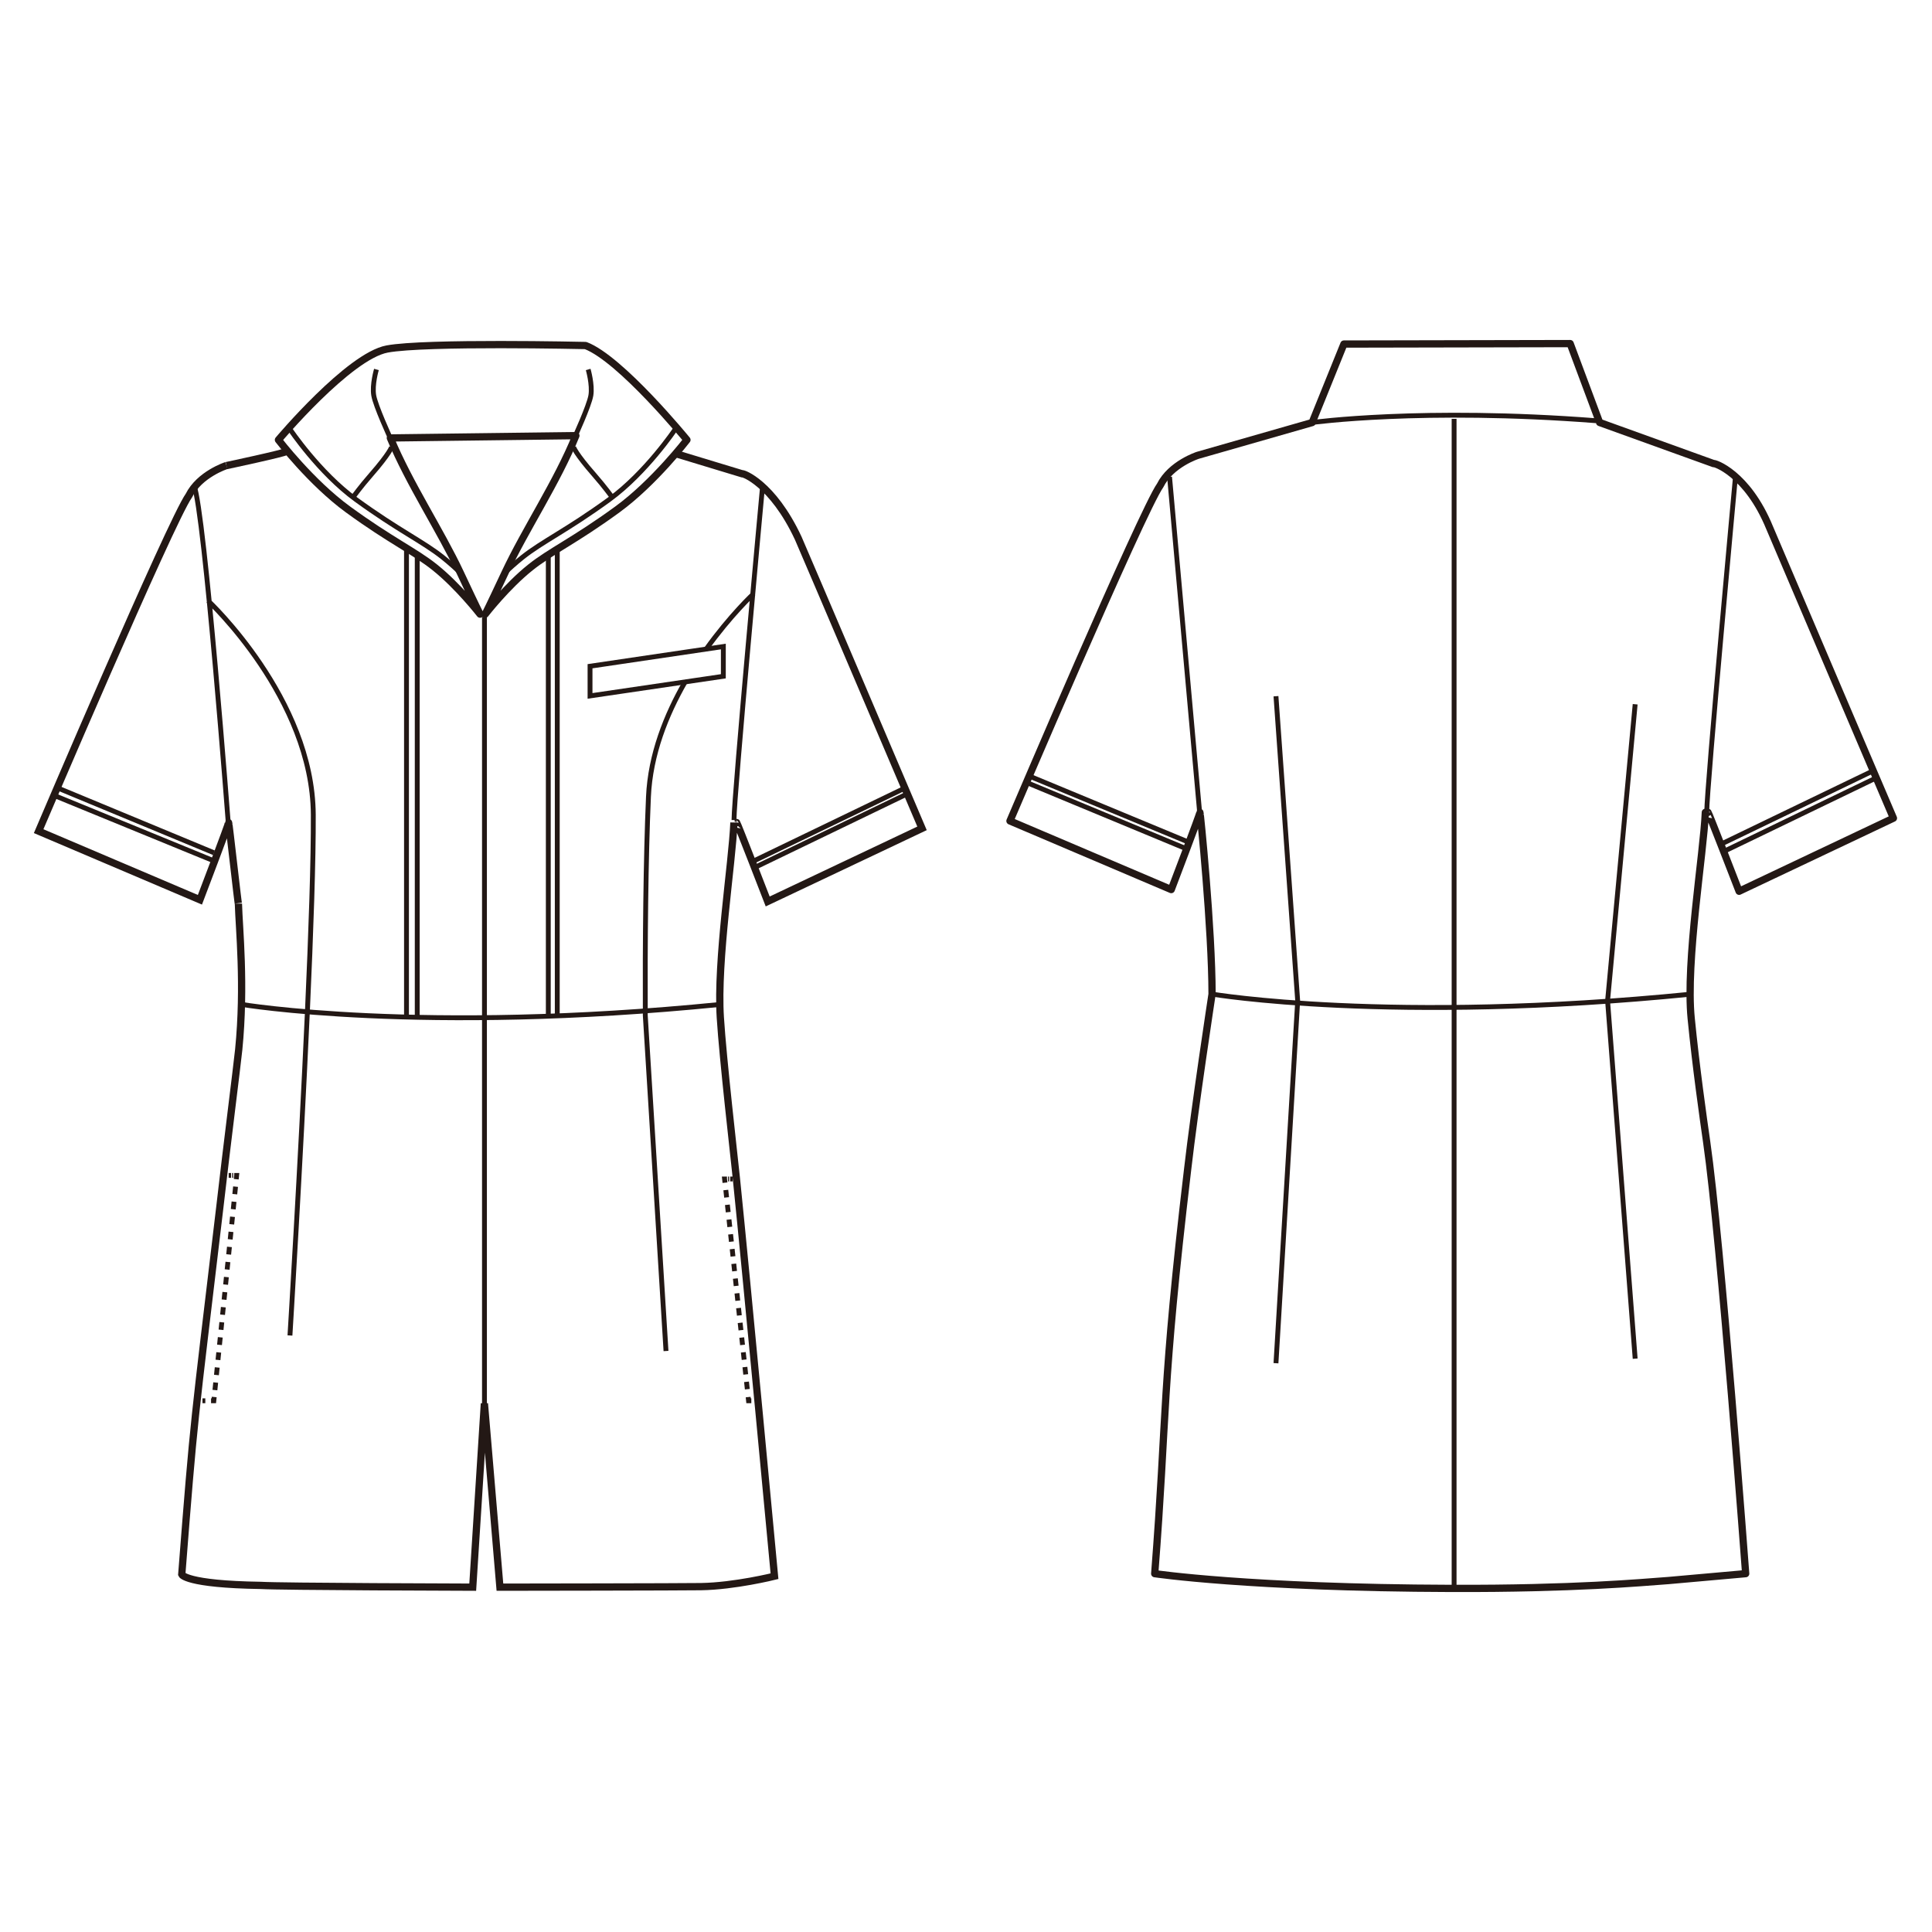 <?xml version="1.0" encoding="UTF-8"?>
<svg id="_レイヤー_1" data-name="レイヤー_1" xmlns="http://www.w3.org/2000/svg" version="1.1" viewBox="0 0 250 250">
  <!-- Generator: Adobe Illustrator 30.0.0, SVG Export Plug-In . SVG Version: 2.1.1 Build 123)  -->
  <defs>
    <style>
      .st0 {
        stroke-dasharray: .98 .98;
      }

      .st0, .st1, .st2, .st3, .st4, .st5, .st6 {
        fill: none;
        stroke: #231815;
      }

      .st0, .st1, .st4, .st5, .st6 {
        stroke-width: .63px;
      }

      .st1, .st3 {
        stroke-linejoin: round;
      }

      .st2, .st3 {
        stroke-width: .94px;
      }

      .st4 {
        stroke-dasharray: .96 .96;
      }

      .st5 {
        stroke-dasharray: .14 .14;
      }
    </style>
  </defs>
  <g>
    <path class="st2" d="M29.3,60.24s-3.48,1.12-4.86,3.89c-2.31,3.23-19.44,43.42-19.44,43.42l20.87,8.88s3.78-9.92,3.71-9.98c.04-.11,1.26,10.88,1.27,10.49.08,3.08.87,10.54.04,18.88-.21,2.05-1.56,12.66-2.46,20.52-3.42,28.85-3.28,26.5-4.91,47.4,0,0,.52,1.27,10.21,1.41,2.45.16,27.44.23,27.44.23l1.51-23.77,2.01,23.77s23.98-.03,26.02-.07c4.38-.07,9.51-1.35,9.51-1.35,0,0-3.61-38.61-4.94-51.54-.29-2.82-1.74-15.41-2.07-20.75-.47-7.38,1.54-19.97,1.76-25.23,0,.01.35,0,.35,0,.05-.05,4.02,10.21,4.02,10.21l19.97-9.46s-15.79-37.08-16.02-37.55c-3.34-7.15-7.24-8.46-7.25-8.33l-8.41-2.55"/>
    <path class="st3" d="M75.75,44.71s-20.69-.47-25.65.45c-4.96.92-14.07,11.76-14.07,11.76,0,0,4.22,5.52,9,9,5.53,4.04,8.65,5.42,11.24,7.5,3.04,2.43,5.85,6.05,5.85,6.05,0,0-.38-.71-2.56-5.36-2.58-5.49-6.61-11.54-9.05-17.44l24.01-.3c-2.42,5.99-6.55,12.15-9.17,17.74-2.18,4.65-2.56,5.36-2.56,5.36,0,0,2.81-3.63,5.85-6.05,2.6-2.08,5.71-3.46,11.25-7.5,4.77-3.48,9-9,9-9,0,0-8.57-10.49-13.12-12.21Z"/>
    <path class="st6" d="M88.66,88.23c-2.45,4.26-4.51,9.4-4.75,14.88-.35,7.86-.45,19.12-.41,28.29l2.68,43.42M62.69,79.82v102.37M97.52,76.82s-2.99,2.77-6.18,7.23M26.93,77.74s13.53,12.61,13.61,27.68c.03,5.75-.3,15.29-.76,25.41-.9,19.87-2.26,41.98-2.26,41.98M98.67,62.98s-3.69,39.91-3.69,43.13M29.59,107.15s-3.11-40.95-4.5-44.4M97.79,112.19l19.72-9.52M7.68,102.05l20.01,8.3M6.99,102.92l21.11,8.65"/>
    <polygon class="st6" points="93.6 87.51 76.35 90.05 76.35 86.21 93.6 83.66 93.6 87.51"/>
    <path class="st6" d="M65.34,74.11c.57-.56,1.32-1.23,2.26-1.99,2.6-2.07,5.71-3.46,11.25-7.49,4.77-3.48,8.52-9.08,8.52-9.08M74.22,57.85s.23.81,2.66,3.58c1.4,1.6,2.31,2.88,2.31,2.88M59.56,74.11c-.57-.56-1.32-1.23-2.26-1.99-2.6-2.07-5.71-3.46-11.25-7.49-4.77-3.48-8.52-9.08-8.52-9.08M50.67,57.85s-.23.81-2.65,3.58c-1.4,1.6-2.31,2.88-2.31,2.88M97.18,111.58l19.72-9.51"/>
    <path class="st1" d="M76.11,47.81s.57,1.96.35,3.35c-.23,1.38-2.14,5.51-2.14,5.51M48.71,47.81s-.58,1.96-.35,3.35c.23,1.38,2.14,5.51,2.14,5.51"/>
    <path class="st6" d="M31.25,129.97s23.1,3.89,61.99,0"/>
    <line class="st1" x1="53.99" y1="71.87" x2="53.99" y2="131.53"/>
    <line class="st1" x1="52.6" y1="70.94" x2="52.6" y2="131.53"/>
    <line class="st1" x1="70.95" y1="71.87" x2="70.95" y2="131.4"/>
    <line class="st1" x1="72.11" y1="70.94" x2="72.11" y2="131.4"/>
    <line class="st5" x1="30.04" y1="152.1" x2="30.24" y2="152.1"/>
    <line class="st0" x1="30.48" y1="153.55" x2="27.77" y2="180.28"/>
    <path class="st6" d="M26.57,181.26h-.37M27.72,180.77l-.05.49h-.36M30.31,152.1h.31l-.05.49M29.59,152.1h.31"/>
    <line class="st5" x1="94.35" y1="152.56" x2="94.14" y2="152.56"/>
    <line class="st4" x1="93.92" y1="153.99" x2="96.76" y2="180.3"/>
    <path class="st6" d="M97.96,181.25h.37M96.81,180.78l.05.48h.36M94.07,152.56h-.31l.05.48M94.8,152.56h-.31"/>
    <path class="st2" d="M37.05,58.42c-.23.23-7.75,1.83-7.75,1.83"/>
  </g>
  <g>
    <path class="st3" d="M187.84,205.54c15.83.05,24.51-.76,28.07-1.02l9.98-.89s-3.2-43.01-5.05-55.88c-.44-3.05-1.4-9.83-2-15.96-.73-7.36,1.61-21.4,1.83-26.67,0,.01.34,0,.35,0,.05-.05,4.02,10.21,4.02,10.21l19.97-9.46s-15.82-37.07-16.01-37.55c-2.92-7.14-7.25-8.46-7.26-8.33l-14.75-5.32-3.81-10.21-29.28.06-4.11,10.16-14.8,4.24s-3.48,1.12-4.86,3.89c-2.31,3.23-19.44,43.42-19.44,43.42l20.87,8.88s3.78-9.91,3.71-9.98c.04-.11,1.57,15.13,1.57,23.51,0,0-2.25,14.72-3.15,22.59-3.42,28.85-2.64,31.5-4.27,52.4,0,0,12.19,1.83,38.41,1.91Z"/>
    <path class="st6" d="M222.69,109.24l19.72-9.51M222.97,110.22l19.72-9.52M132.9,100.3l20.8,8.63M133,101.32l20.7,8.59M188.16,54.2v151.32M211.59,91.13l-3.57,38.37,3.57,46.31M165.11,90.09l2.81,39.42-2.81,46.89M224.54,61.99s-3.69,39.9-3.69,43.14M155.28,105.65l-3.94-43.94"/>
    <path class="st1" d="M169.79,54.67s14.24-1.96,36.73-.23"/>
    <path class="st6" d="M156.85,128.64s23.1,3.89,61.99,0"/>
  </g>
</svg>
